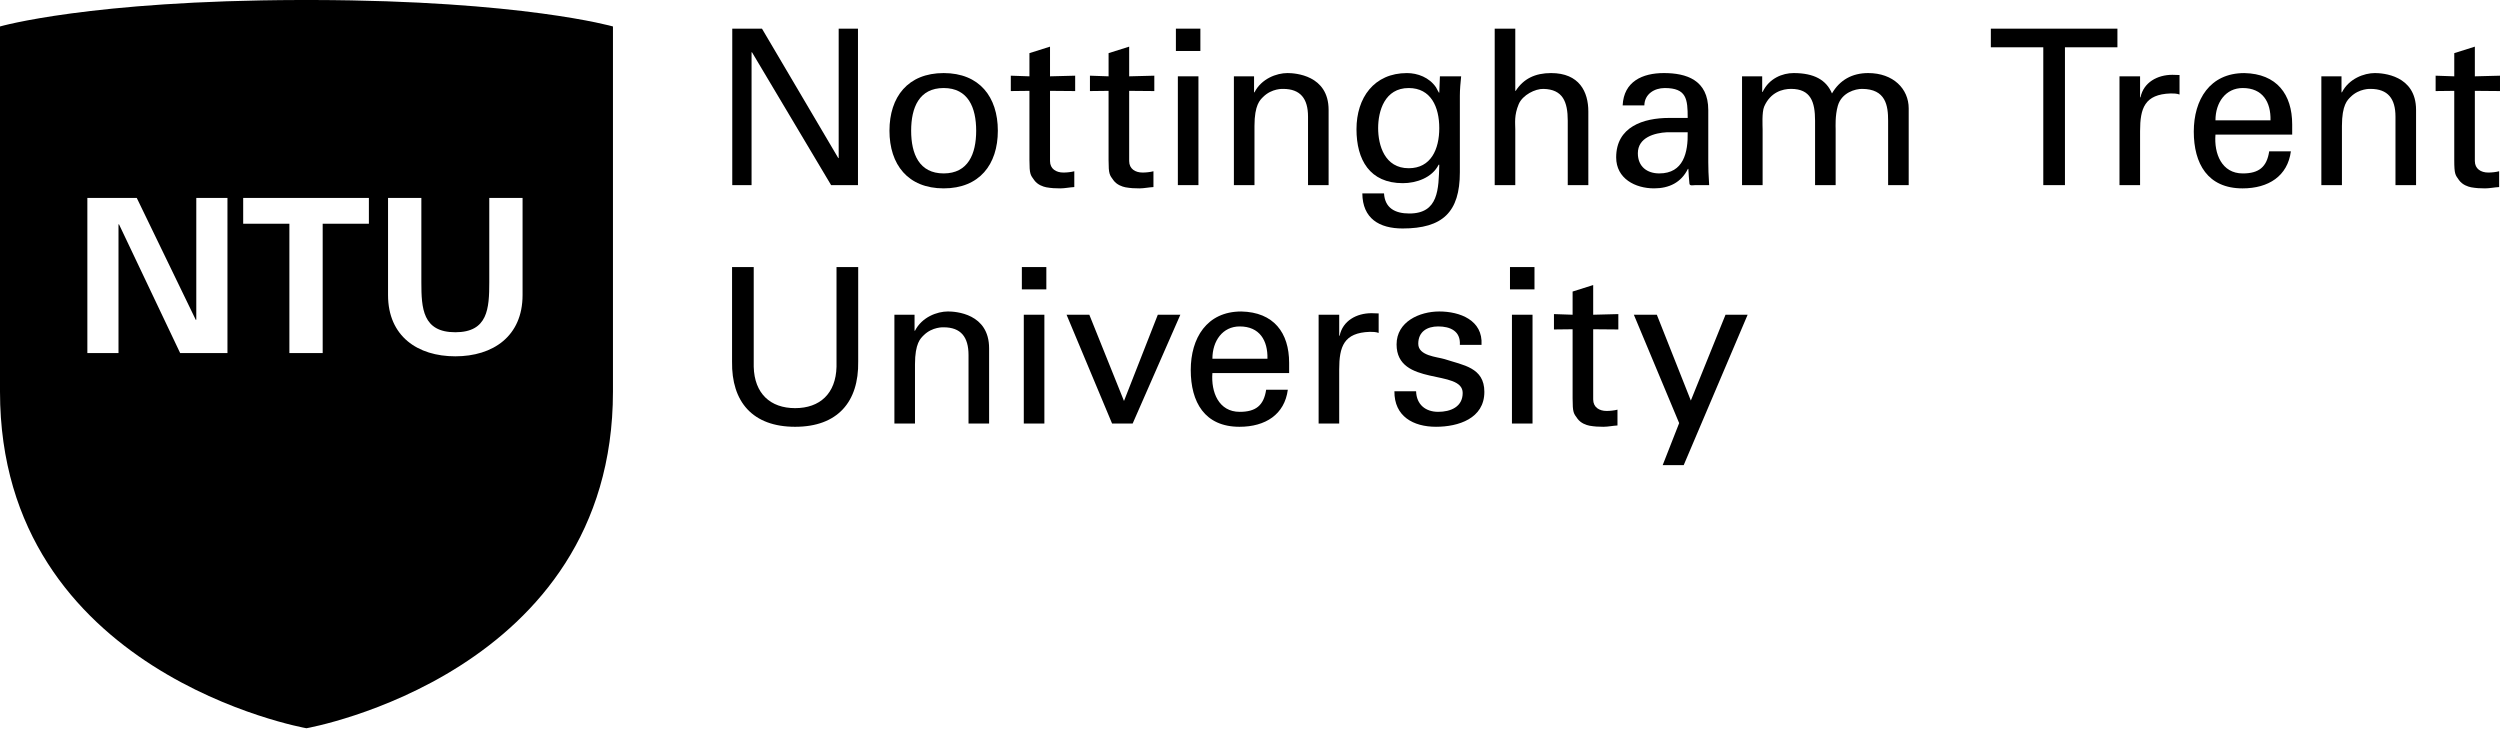 <?xml version="1.0" encoding="UTF-8"?>
<svg xmlns="http://www.w3.org/2000/svg" width="450" height="132" viewBox="0 0 450 132" fill="none">
  <path d="M40.942 63.557H32.431L21.407 40.348L21.33 40.426V63.557H15.724V35.629H24.618L35.255 57.602L35.332 57.524V35.629H40.943L40.942 63.557ZM66.4 40.271H58.083V63.557H52.089V40.271H43.773V35.629H66.4V40.271ZM55.155 131.082H55.166C55.411 131.038 110.332 121.282 110.332 70.491V4.764C110.332 4.764 94.093 0.098 56.356 0H53.962C16.13 0.098 0 4.764 0 4.764V70.491C0 121.282 54.91 131.038 55.155 131.082ZM94.062 53.113C94.062 60.539 88.722 64.137 81.954 64.137C75.187 64.137 69.847 60.539 69.847 53.113V35.628H75.844V50.794C75.844 55.51 76.077 59.804 81.954 59.804C87.832 59.804 88.069 55.51 88.069 50.794V35.628H94.063V53.113H94.062Z" fill="black"></path>
  <path d="M154.436 5.156V33.321H149.6L135.358 9.407H135.281V33.321H131.807V5.156H137.155L150.885 28.446H150.962V5.156H154.436Z" fill="black"></path>
  <path d="M179.611 23.529C179.611 29.616 176.297 33.907 169.858 33.907C163.423 33.907 160.104 29.616 160.104 23.529C160.104 17.443 163.423 13.153 169.858 13.153C176.297 13.153 179.611 17.444 179.611 23.529ZM169.858 31.216C174.268 31.216 175.712 27.704 175.712 23.53C175.712 19.356 174.268 15.845 169.858 15.845C165.451 15.845 164.007 19.356 164.007 23.53C164.007 27.704 165.451 31.216 169.858 31.216Z" fill="black"></path>
  <path d="M185.298 13.739V9.565L189.003 8.396V13.739L193.53 13.623V16.391L189.003 16.353V28.991C189.003 30.396 190.095 31.059 191.423 31.059C192.008 31.059 192.791 30.981 193.374 30.826V33.672C192.514 33.715 191.694 33.908 190.839 33.908C189.94 33.908 189.24 33.87 188.341 33.715C187.756 33.594 186.78 33.285 186.157 32.425C185.492 31.488 185.298 31.411 185.298 28.797V16.353L181.945 16.391V13.623L185.298 13.739Z" fill="black"></path>
  <path d="M199.545 13.739V9.565L203.25 8.396V13.739L207.776 13.623V16.391L203.25 16.353V28.991C203.25 30.396 204.342 31.059 205.67 31.059C206.255 31.059 207.036 30.981 207.621 30.826V33.672C206.761 33.715 205.941 33.908 205.084 33.908C204.186 33.908 203.485 33.87 202.587 33.715C202.002 33.594 201.026 33.285 200.403 32.425C199.737 31.488 199.543 31.411 199.543 28.797V16.353L196.19 16.391V13.623L199.545 13.739Z" fill="black"></path>
  <path d="M211.662 5.157H216.068V9.176H211.662V5.157ZM212.014 13.738H215.719V33.322H212.014V13.738Z" fill="black"></path>
  <path d="M225.729 16.625H225.806C227.053 14.166 229.787 13.152 231.738 13.152C233.101 13.152 239.149 13.504 239.149 19.785V33.321H235.444V20.997C235.444 17.756 234.078 16.002 230.956 16.002C230.956 16.002 228.928 15.885 227.367 17.446C226.82 17.992 225.806 18.852 225.806 22.674V33.321H222.101V13.74H225.73L225.729 16.625Z" fill="black"></path>
  <path d="M259.185 13.739H263.007C262.891 14.908 262.775 16.078 262.775 17.247V31.019C262.775 38.198 259.655 41.125 252.475 41.125C248.263 41.125 245.258 39.328 245.219 34.806H249.122C249.278 37.42 251.07 38.43 253.684 38.43C258.95 38.43 258.95 34.062 259.07 29.656H258.95C257.781 31.994 254.935 32.97 252.515 32.97C246.544 32.97 244.167 28.758 244.167 23.256C244.167 17.599 247.327 13.154 253.255 13.154C255.167 13.154 257.273 13.932 258.486 15.729C258.563 15.807 259.07 16.937 259.07 16.666L259.185 13.739ZM253.567 30.281C257.586 30.281 259.069 26.846 259.069 23.064C259.069 19.277 257.586 15.846 253.567 15.846C249.238 15.846 248.065 19.982 248.065 23.064C248.065 26.145 249.238 30.281 253.567 30.281Z" fill="black"></path>
  <path d="M269.046 33.322V5.157H272.751V16.351H272.828C274.234 14.167 276.34 13.153 279.189 13.153C284.3 13.153 285.9 16.549 285.9 20.061V33.322H282.195V21.737C282.195 18.303 281.297 16.08 277.823 16.003C276.34 15.96 274.079 17.094 273.375 18.733C272.519 20.761 272.751 22.163 272.751 23.259V33.321H269.046V33.322Z" fill="black"></path>
  <path d="M303.785 21.229C303.785 17.833 303.591 15.847 299.649 15.847C297.775 15.847 296.022 16.939 295.982 18.967H292.079C292.276 14.678 295.63 13.152 299.494 13.152C303.514 13.152 307.49 14.364 307.49 19.827V29.185C307.49 30.045 307.528 31.683 307.649 33.321H305.151C304.799 33.321 304.137 33.519 304.099 33.05C304.021 32.152 303.94 31.292 303.902 30.397H303.824C302.616 32.856 300.433 33.906 297.737 33.906C294.346 33.906 290.911 32.152 290.911 28.33C290.911 22.828 295.79 21.229 300.432 21.229H303.785ZM300.079 23.804C297.818 23.919 294.813 24.74 294.813 27.586C294.813 30.006 296.49 31.215 298.673 31.215C303.045 31.215 303.861 27.432 303.784 23.804H300.079Z" fill="black"></path>
  <path d="M317.195 16.548H317.272C318.442 14.089 320.861 13.152 322.852 13.152C326.557 13.152 328.74 14.402 329.755 16.819C331.16 14.402 333.383 13.152 336.272 13.152C340.798 13.152 343.566 16.001 343.566 19.513V33.32H339.861V21.735C339.861 19.044 339.47 16 335.141 16C334.006 16 331.509 16.623 330.808 19.043C330.301 20.835 330.417 22.787 330.417 23.255V33.319H326.712V21.734C326.712 18.338 325.934 15.999 322.383 15.999C320.861 15.999 318.678 16.584 317.547 19.197C317.117 20.211 317.271 22.786 317.271 23.254V33.318H313.566V13.737H317.195V16.548Z" fill="black"></path>
  <path d="M367.792 8.512H358.352V5.159H381.136V8.512H371.691V33.323H367.792V8.512Z" fill="black"></path>
  <path d="M385.213 33.322H381.508V13.738H385.213V17.52H385.291C385.837 14.83 388.334 13.466 391.026 13.466C391.493 13.466 391.885 13.505 392.315 13.505V17.013C391.808 16.82 391.224 16.82 390.716 16.82C386.031 16.975 385.214 19.472 385.214 23.608L385.213 33.322Z" fill="black"></path>
  <path d="M398.783 24.233C398.507 27.667 399.914 31.218 403.696 31.218C406.585 31.218 408.029 30.083 408.455 27.237H412.358C411.773 31.686 408.339 33.908 403.658 33.908C397.378 33.908 394.881 29.459 394.881 23.686C394.881 17.951 397.769 13.155 403.972 13.155C409.822 13.27 412.594 16.976 412.594 22.401V24.233H398.783ZM408.691 21.658C408.769 18.382 407.286 15.845 403.696 15.845C400.614 15.845 398.783 18.459 398.783 21.658H408.691Z" fill="black"></path>
  <path d="M421.471 16.625H421.548C422.799 14.166 425.529 13.152 427.476 13.152C428.844 13.152 434.891 13.504 434.891 19.785V33.321H431.186V20.997C431.186 17.756 429.82 16.002 426.698 16.002C426.698 16.002 424.669 15.885 423.109 17.446C422.563 17.992 421.548 18.852 421.548 22.674V33.321H417.843V13.74H421.471V16.625Z" fill="black"></path>
  <path d="M441.768 13.739V9.565L445.473 8.396V13.739L449.999 13.623V16.391L445.473 16.353V28.991C445.473 30.396 446.565 31.059 447.893 31.059C448.477 31.059 449.259 30.981 449.844 30.826V33.672C448.985 33.715 448.164 33.908 447.307 33.908C446.409 33.908 445.708 33.87 444.81 33.715C444.225 33.594 443.249 33.285 442.626 32.425C441.964 31.488 441.766 31.411 441.766 28.797V16.353L438.413 16.391V13.623L441.768 13.739Z" fill="black"></path>
  <path d="M154.475 65.078C154.592 72.334 150.77 76.822 143.123 76.822C135.475 76.822 131.653 72.334 131.77 65.078V48.069H135.67V66.016C135.79 70.852 138.674 73.465 143.124 73.465C147.569 73.465 150.457 70.852 150.573 66.016V48.069H154.476L154.475 65.078Z" fill="black"></path>
  <path d="M164.618 59.538H164.696C165.943 57.079 168.677 56.064 170.628 56.064C171.99 56.064 178.039 56.416 178.039 62.697V76.234H174.334V63.91C174.334 60.669 172.966 58.915 169.846 58.915C169.846 58.915 167.816 58.798 166.257 60.359C165.711 60.905 164.697 61.764 164.697 65.586V76.234H160.992V56.653H164.619V59.538H164.618Z" fill="black"></path>
  <path d="M183.934 48.071H188.341V52.089H183.934V48.071ZM184.283 56.651H187.988V76.236H184.283V56.651Z" fill="black"></path>
  <path d="M200.174 76.235L191.98 56.651H196.078L202.318 72.177L208.406 56.651H212.463L203.879 76.235H200.174Z" fill="black"></path>
  <path d="M218.233 67.146C217.962 70.58 219.364 74.131 223.147 74.131C226.035 74.131 227.479 72.996 227.909 70.15H231.808C231.224 74.599 227.789 76.821 223.108 76.821C216.828 76.821 214.334 72.373 214.334 66.599C214.334 60.864 217.22 56.068 223.422 56.068C229.273 56.183 232.044 59.889 232.044 65.314V67.146H218.233ZM228.141 64.571C228.219 61.295 226.736 58.758 223.147 58.758C220.065 58.758 218.233 61.372 218.233 64.571H228.141Z" fill="black"></path>
  <path d="M241.057 76.235H237.352V56.651H241.057V60.433H241.139C241.68 57.743 244.178 56.375 246.869 56.375C247.336 56.375 247.728 56.418 248.158 56.418V59.926C247.651 59.733 247.067 59.733 246.558 59.733C241.877 59.888 241.056 62.385 241.056 66.521V76.235H241.057Z" fill="black"></path>
  <path d="M259.07 56.066C262.775 56.066 266.949 57.627 266.674 62.072H262.775C262.93 59.578 261.021 58.757 258.872 58.757C256.886 58.757 255.287 59.694 255.287 61.879C255.287 64.062 258.64 64.221 260.046 64.647C263.359 65.742 267.185 66.13 267.185 70.54C267.185 75.337 262.5 76.82 258.485 76.82C254.389 76.82 250.953 74.946 250.993 70.424H254.896C254.973 72.841 256.612 74.13 258.873 74.13C261.061 74.13 263.283 73.27 263.283 70.734C263.283 66.366 251.384 69.642 251.384 61.995C251.384 57.898 255.52 56.066 259.07 56.066Z" fill="black"></path>
  <path d="M271.797 48.071H276.207V52.089H271.797V48.071ZM272.15 56.651H275.855V76.236H272.15V56.651Z" fill="black"></path>
  <path d="M283.069 56.652V52.478L286.774 51.308V56.652L291.3 56.536V59.304L286.774 59.266V71.903C286.774 73.309 287.866 73.971 289.19 73.971C289.779 73.971 290.558 73.894 291.146 73.739V76.585C290.287 76.627 289.466 76.821 288.606 76.821C287.712 76.821 287.01 76.782 286.112 76.627C285.523 76.507 284.552 76.198 283.928 75.338C283.262 74.401 283.069 74.323 283.069 71.71V59.266L279.712 59.304V56.536L283.069 56.652Z" fill="black"></path>
  <path d="M303.066 83.726H299.282L302.249 76.16L294.094 56.653H298.23L304.351 72.101L310.593 56.653H314.574L303.066 83.726Z" fill="black"></path>
</svg>
